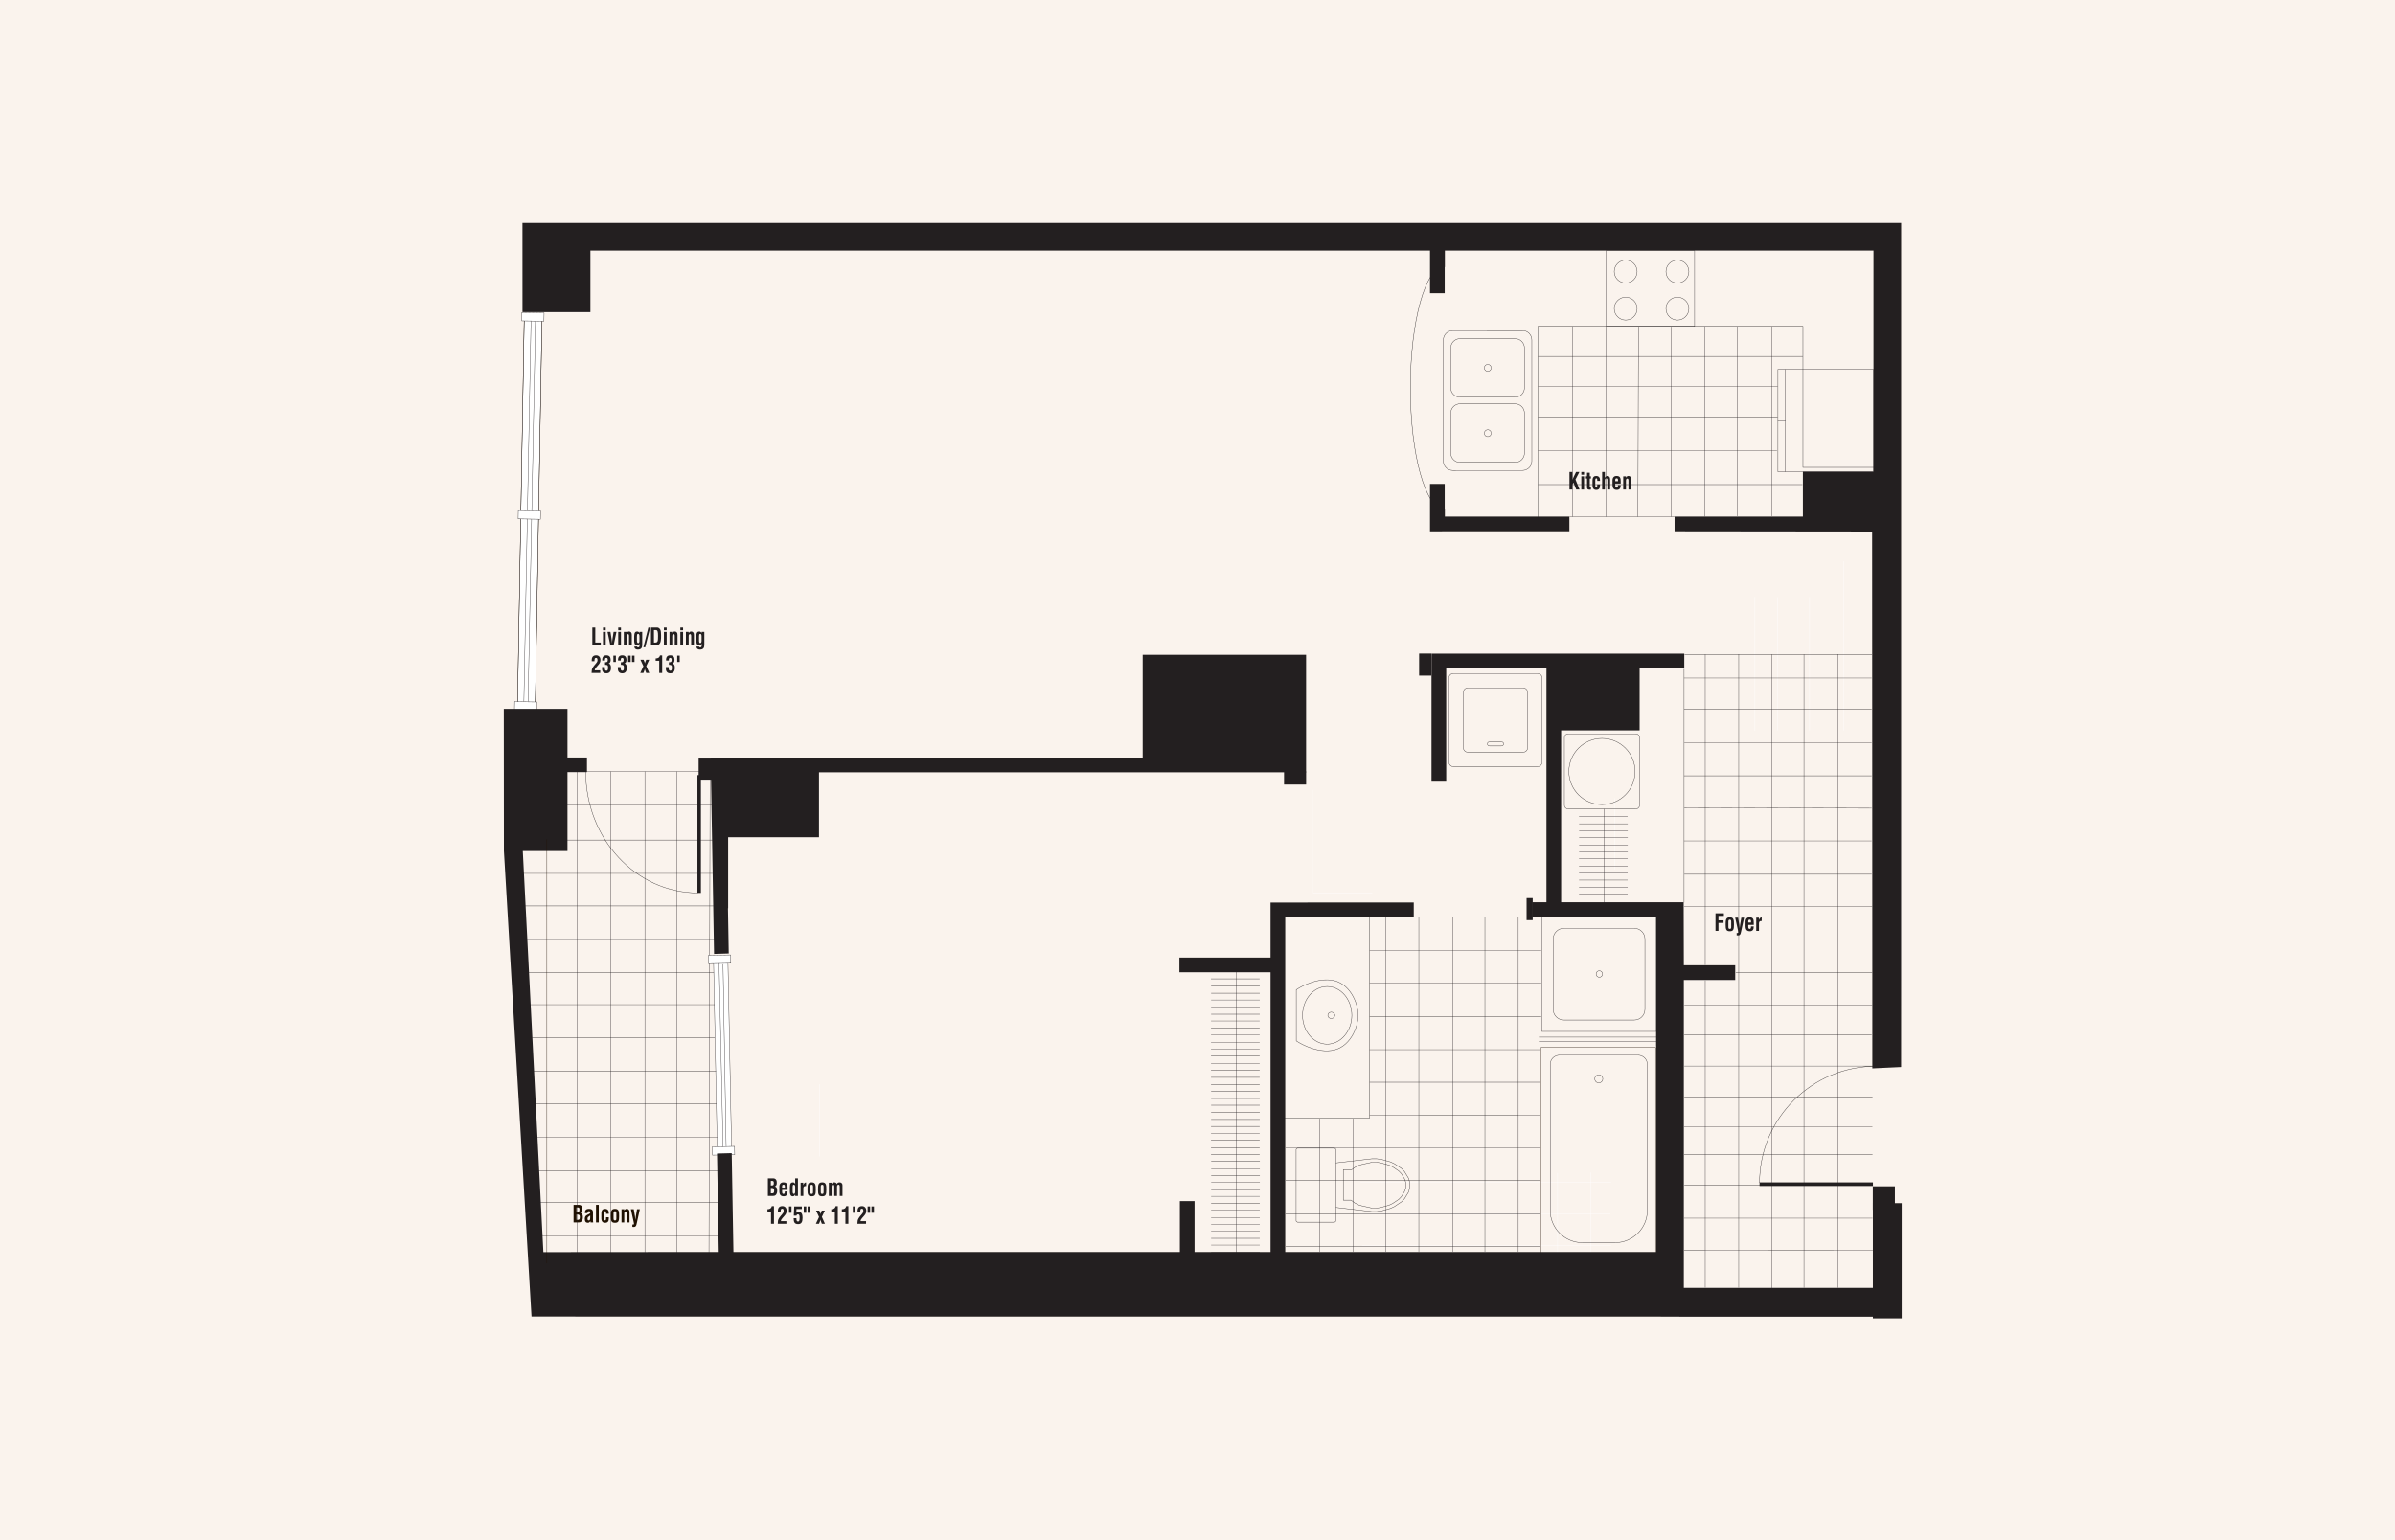 <?xml version="1.0" encoding="UTF-8"?><svg id="Layer_1" xmlns="http://www.w3.org/2000/svg" xmlns:xlink="http://www.w3.org/1999/xlink" viewBox="0 0 1047.148 673.587"><rect x="0" y="0" width="1047.148" height="673.587" fill="#808080" stroke="none"/><defs><style>.cls-1,.cls-2,.cls-3,.cls-4,.cls-5,.cls-6,.cls-7,.cls-8,.cls-9{fill:none;}.cls-10{fill:#231f20;}.cls-2,.cls-3,.cls-4,.cls-5,.cls-6,.cls-9{stroke-width:.153px;}.cls-2,.cls-4{stroke:#201102;}.cls-2,.cls-8,.cls-9{stroke-miterlimit:3.864;}.cls-3,.cls-5,.cls-8,.cls-9{stroke:#231f20;}.cls-11{fill:#fff;}.cls-12{fill:#201102;}.cls-5{stroke-linejoin:bevel;}.cls-6,.cls-7{stroke:#fff;}.cls-7{stroke-width:.165px;}.cls-8{stroke-width:.16px;}.cls-13{clip-path:url(#clippath);}.cls-14{fill:#faf3ed;}</style><clipPath id="clippath"><polyline class="cls-1" points="819.144 206.348 819.144 161.542 777.353 161.542 777.353 206.348 819.144 206.348"/></clipPath></defs><rect class="cls-11" x="5.871" y="6.036" width="1035" height="660"/><rect class="cls-14" width="1047.148" height="673.587"/><line class="cls-7" x1="706.122" y1="349.063" x2="706.122" y2="380.264"/><path class="cls-6" d="M594.843,517.19h109.587M767.3,261.03v58.558M695.506,512.809v50.684M681.025,513.005v50.684M595.508,557.232h108.804M595.507,544.637h108.999M594.528,531.007h109.587M777.107,261.151v58.317M791.198,261.151v58.317M806.07,245.498v73.971M358.442,474.171v31.595M573.838,345.388v45.165M574.136,390.704h25.873"/><rect class="cls-8" x="561.229" y="400.355" width="37.464" height="88.776"/><polyline class="cls-10" points="358.081 337.754 358.081 366.155 318.363 366.155 318.363 397.243 318.282 397.243 318.628 417.008 312.204 417.208 310.826 337.754 310.826 331.329 499.597 331.329 499.597 286.349 571.051 286.349 571.051 337.754 358.081 337.754"/><polyline class="cls-11" points="236.998 139.88 229.236 139.745 226.219 309.811 233.981 309.946 236.998 139.88"/><rect class="cls-4" x="146.562" y="220.964" width="170.092" height="7.763" transform="translate(2.784 452.524) rotate(-89.007)"/><rect class="cls-9" x="146.562" y="220.964" width="170.092" height="7.763" transform="translate(2.784 452.524) rotate(-89.007)"/><polyline class="cls-11" points="237.884 136.826 228.164 136.658 228.101 140.304 237.823 140.474 237.884 136.826"/><rect class="cls-9" x="231.169" y="133.704" width="3.648" height="9.722" transform="translate(90.427 369.132) rotate(-89.011)"/><polyline class="cls-11" points="234.719 307.027 224.994 306.857 224.932 310.505 234.654 310.672 234.719 307.027"/><rect class="cls-9" x="228.001" y="303.903" width="3.647" height="9.725" transform="translate(-82.919 533.146) rotate(-88.996)"/><polyline class="cls-11" points="318.264 420.119 311.985 420.139 313.57 502.063 319.85 502.04 318.264 420.119"/><polygon class="cls-9" points="318.264 420.119 311.985 420.139 313.57 502.063 319.85 502.04 318.264 420.119"/><polyline class="cls-11" points="321.16 501.367 311.44 501.539 311.504 505.185 321.224 505.015 321.16 501.367"/><rect class="cls-9" x="311.471" y="501.453" width="9.722" height="3.647" transform="translate(-8.835 5.662) rotate(-1.012)"/><path class="cls-2" d="M723.86,458.125,673.757,458.125h50.103v90.104h-50.103v-90.104Z"/><path class="cls-9" d="M677.79,465.527v63.827c0,7.807,6.325,14.135,14.135,14.135h14.209c7.807,0,14.133-6.328,14.133-14.135v-63.827c0-2.231-1.808-4.039-4.04-4.039h-34.4c-2.231,0-4.037,1.808-4.037,4.039Z"/><path class="cls-9" d="M699.029,470.081c.967,0,1.752.784,1.752,1.751,0,.971-.785,1.753-1.752,1.753-.97,0-1.753-.782-1.753-1.753,0-.967.784-1.751,1.753-1.751Z"/><rect class="cls-9" x="674.1" y="401.01" width="50.094" height="50.094"/><path class="cls-9" d="M683.749,406.001h30.795c2.573,0,4.662,2.089,4.662,4.662v30.791c0,2.572-2.088,4.66-4.66,4.66h-30.795c-2.574,0-4.663-2.089-4.663-4.663v-30.788c0-2.573,2.089-4.662,4.662-4.662Z"/><path class="cls-9" d="M699.268,424.579c.78,0,1.406.63,1.406,1.407,0,.776-.626,1.407-1.406,1.407-.777,0-1.405-.631-1.405-1.407,0-.777.627-1.407,1.405-1.407Z"/><path class="cls-9" d="M582.071,442.654c.84,0,1.524.627,1.524,1.399s-.684,1.399-1.524,1.399c-.843,0-1.524-.627-1.524-1.399s.681-1.399,1.524-1.399ZM580.276,431.445c-5.95,0-10.774,5.644-10.774,12.608s4.824,12.607,10.774,12.607,10.771-5.644,10.771-12.607-4.823-12.608-10.771-12.608ZM566.75,444.143v11.093s7.41,5.202,15.336,4.216c7.927-.987,11.717-9.837,11.717-15.399s-3.789-14.412-11.717-15.4c-7.926-.986-15.336,4.215-15.336,4.215v11.275Z"/><path class="cls-9" d="M657.429,325.33c0,.501-.457.909-1.018.909h-5.1c-.561,0-1.013-.408-1.013-.909,0-.502.452-.91,1.013-.91h5.1c.561,0,1.018.408,1.018.91ZM667.931,302.861v24.087c0,1.119-.908,2.029-2.026,2.029h-24.087c-1.121,0-2.025-.909-2.025-2.029v-24.087c0-1.118.904-2.026,2.025-2.026h24.087c1.118,0,2.026.908,2.026,2.026ZM674.244,296.55v36.71c0,1.119-.907,2.027-2.029,2.027h-36.707c-1.121,0-2.029-.908-2.029-2.027v-36.71c0-1.122.908-2.027,2.029-2.027h36.707c1.122,0,2.029.905,2.029,2.027Z"/><rect class="cls-10" x="305.459" y="331.335" width="9.809" height="9.657"/><rect class="cls-10" x="561.409" y="337.433" width="9.656" height="5.689"/><rect class="cls-10" x="667.455" y="392.777" width="2.674" height="9.655"/><rect class="cls-10" x="818.838" y="518.841" width="9.654" height="10.289"/><polyline class="cls-10" points="818.864 526.188 831.468 526.188 831.468 576.592 818.864 576.592 818.864 575.863 734.569 575.863 724.115 575.827 258.062 575.811 232.395 575.793 220.324 372.188 220.274 310.012 248.114 310.012 248.114 331.291 256.637 331.291 256.637 337.69 248.114 337.69 248.114 372.188 228.579 372.188 237.576 547.613 314.252 547.548 313.5 504.493 319.925 504.318 320.68 547.548 515.85 547.548 515.85 525.314 522.276 525.314 522.276 547.548 555.502 547.548 555.502 425.217 515.658 425.217 515.658 418.791 555.502 418.791 555.502 394.726 618.127 394.699 618.127 401.124 561.929 401.124 561.929 547.548 724.115 547.548 724.115 457.476 724.087 457.476 724.087 451.05 724.115 451.05 724.115 401.008 669.881 401.008 669.881 394.581 676.139 394.581 676.139 292.285 632.313 292.285 632.313 341.872 625.886 341.872 625.886 288.669 625.913 285.858 736.403 285.858 736.403 292.285 716.877 292.285 716.877 319.424 682.567 319.424 682.567 394.581 736.135 394.581 736.207 422.168 758.673 422.168 758.673 428.597 736.207 428.597 736.207 563.258 818.864 563.258 818.864 526.188"/><path class="cls-9" d="M700.427,322.93c7.994,0,14.474,6.483,14.474,14.476s-6.48,14.475-14.474,14.475-14.476-6.48-14.476-14.475,6.483-14.476,14.476-14.476ZM685.621,320.921h29.609c.904,0,1.633.733,1.633,1.634v29.605c0,.904-.729,1.635-1.633,1.635h-29.609c-.903,0-1.634-.731-1.634-1.635v-29.605c0-.902.731-1.634,1.634-1.634Z"/><path class="cls-8" d="M631.639,106.21l190.844,1.793v96.408h-34.199v-61.692h-115.862v87.428h-40.784v-7.619l-.286.009c-8.117,0-14.702-23.688-14.702-52.909s6.585-52.911,14.702-52.911l.286.011v-10.518Z"/><polyline class="cls-10" points="631.658 225.937 686.17 225.937 686.17 232.364 631.658 232.364 625.232 232.394 625.232 211.647 631.658 211.647 631.658 225.937"/><path class="cls-9" d="M652.009,189.472c0-.839-.679-1.518-1.518-1.516-.841,0-1.521.679-1.521,1.518s.68,1.518,1.521,1.518c.839,0,1.518-.679,1.518-1.519ZM652.003,160.879c0-.84-.677-1.519-1.516-1.519-.841,0-1.52.68-1.52,1.519,0,.838.683,1.518,1.52,1.518.839,0,1.516-.68,1.516-1.518ZM662.472,176.615l-24.113.005c-2.236,0-4.049,1.812-4.048,4.049l.003,17.509c0,2.236,1.812,4.049,4.047,4.049l24.112-.004c2.239-.001,4.052-1.815,4.052-4.051l-.003-17.51c-.003-2.236-1.813-4.048-4.049-4.048ZM662.467,148.102l-24.113.003c-2.235.001-4.048,1.813-4.048,4.051l.004,17.51c0,2.236,1.813,4.048,4.049,4.048l24.111-.004c2.239,0,4.049-1.813,4.049-4.049l-.003-17.512c0-2.236-1.813-4.048-4.049-4.047ZM665.698,144.594l-30.574.005c-2.237,0-4.049,1.813-4.049,4.049l.005,53.038c0,2.236,1.813,4.049,4.051,4.049l30.576-.005c2.235-.001,4.047-1.815,4.047-4.051l-.008-53.04c0-2.236-1.811-4.048-4.047-4.047Z"/><g class="cls-13"><line class="cls-9" x1="780.642" y1="208.584" x2="780.642" y2="159.702"/></g><path class="cls-9" d="M819.144,206.348,777.353,206.348h41.791v-44.806h-41.791v44.806Z"/><path class="cls-9" d="M702.24,142.724h38.687v-33.168h-38.687v33.168ZM728.41,118.773c0-2.764,2.24-5.002,5.003-5.002s5.005,2.239,5.005,5.002c0,2.761-2.241,5.001-5.005,5.001s-5.003-2.24-5.003-5.001ZM728.41,134.962c0-2.762,2.24-5.001,5.003-5.001s5.005,2.239,5.005,5.001-2.241,5.002-5.005,5.002-5.003-2.24-5.003-5.002ZM705.786,118.773c0-2.764,2.241-5.002,5.003-5.002s5.002,2.239,5.002,5.002c0,2.761-2.239,5.001-5.002,5.001s-5.003-2.24-5.003-5.001ZM705.786,134.962c0-2.762,2.241-5.001,5.003-5.001s5.002,2.239,5.002,5.001-2.239,5.002-5.002,5.002-5.003-2.24-5.003-5.002Z"/><rect class="cls-10" x="620.47" y="285.817" width="5.38" height="9.656"/><polyline class="cls-10" points="831.222 428.548 831.206 466.667 818.628 467.255 818.628 422.806 818.541 232.464 732.16 232.364 732.16 225.937 788.265 225.937 788.265 206.31 819.128 206.31 819.128 109.575 631.658 109.575 631.658 128.229 625.232 128.229 625.232 109.575 258.139 109.575 258.139 136.494 228.445 136.494 228.434 97.48 831.23 97.48 831.23 109.575 831.222 428.548"/><path class="cls-12" d="M252.343,533.504c.268,0,.544.031.775-.082.351-.174.397-.675.397-1.065,0-.83-.147-1.178-.95-1.178h-.498v2.326h.277M252.306,530.051c.315,0,.72.022.923-.266.119-.193.138-.46.138-.829,0-.575-.111-.861-.702-.882h-.599v1.977h.239ZM250.775,534.631v-7.684h2.085c.553,0,1.097.042,1.466.565.295.42.341.861.341,1.383,0,.665-.129,1.32-.83,1.609v.019c.729.113,1.004.789,1.004,1.783,0,.318-.018.635-.091.943-.278.973-.775,1.383-1.697,1.383h-2.278Z"/><path class="cls-12" d="M258.06,531.588c-.294.225-.654.451-.968.738-.174.164-.202.451-.202.697,0,.441.119.739.562.739.711,0,.581-.995.608-1.547v-.626M258.226,534.631c-.083-.183-.092-.388-.074-.594h-.018c-.138.236-.294.43-.479.553-.175.124-.369.195-.573.195-.968,0-1.392-.542-1.392-1.731,0-1.32.839-1.638,1.78-2.068.507-.237.692-.493.589-.963-.055-.257-.239-.298-.562-.298-.544,0-.635.318-.627.841h-1.142c-.01-1.097.312-1.866,1.816-1.866,1.633,0,1.734.954,1.715,1.711v3.412c0,.277.037.543.102.809h-1.135Z"/><rect class="cls-12" x="260.595" y="526.947" width="1.199" height="7.684"/><path class="cls-12" d="M264.994,530.861v-.645c-.018-.318-.156-.492-.415-.492-.461,0-.461.584-.452,1.291v1.364c-.028,1.126.092,1.332.452,1.383.369-.011.378-.391.415-.85v-.533h1.199v.533c0,1.208-.452,1.874-1.642,1.874-1.06,0-1.669-.625-1.623-2.162v-1.875c-.009-1.619.711-2.049,1.623-2.049,1.208,0,1.651.841,1.642,1.702v.46h-1.199"/><path class="cls-12" d="M268.257,532.747c0,.706.055,1.014.636,1.014.553,0,.599-.309.599-1.014v-1.926c0-.544,0-1.097-.599-1.097-.636,0-.636.553-.636,1.097v1.926M267.059,531.948c.01-1.977.028-3.249,1.835-3.249,1.78,0,1.789,1.272,1.798,3.249.009,2.007-.248,2.867-1.798,2.837-1.577.031-1.844-.83-1.835-2.837Z"/><path class="cls-12" d="M272.942,529.447h.018c.268-.666.803-.748,1.08-.748.683,0,1.236.441,1.199,1.477v4.455h-1.199v-3.852c0-.564-.055-.932-.507-.953-.452-.019-.608.451-.59,1.065v3.74h-1.199v-5.777h1.199v.593"/><path class="cls-12" d="M277.1,528.854l.525,3.062c.083.513.131,1.024.177,1.537h.018c.037-.501.101-1.004.184-1.496l.525-3.103h1.218l-1.264,5.86c-.303,1.31-.332,2.13-1.991,1.863v-1.035c.193,0,.71.113.71-.256,0-.205-.064-.533-.11-.738l-1.254-5.695h1.263"/><path class="cls-10" d="M337.309,521.912c.268,0,.544.029.775-.083.35-.173.397-.675.397-1.065,0-.829-.149-1.178-.95-1.178h-.498v2.327h.277M337.272,518.458c.314,0,.72.022.922-.266.12-.193.138-.46.138-.829,0-.574-.11-.861-.701-.882h-.599v1.977h.239ZM335.741,523.039v-7.684h2.084c.553,0,1.097.041,1.466.564.294.42.341.861.341,1.383,0,.666-.128,1.32-.83,1.609v.021c.729.111,1.005.789,1.005,1.781,0,.318-.018.635-.092.944-.277.972-.775,1.383-1.696,1.383h-2.278Z"/><path class="cls-10" d="M343.155,519.402v-.503c-.009-.583-.147-.767-.627-.767-.599,0-.571.512-.571,1.034v.237h1.199M340.758,519.248c-.055-1.364.571-2.141,1.752-2.141,1.669,0,1.844.963,1.844,2.539v.78h-2.397v.84c.009.758.268.902.627.902.442,0,.571-.359.552-1.087h1.199c.046,1.292-.433,2.112-1.66,2.112-1.383,0-1.945-.729-1.917-2.429v-1.515Z"/><path class="cls-10" d="M347.673,519.412c.018-.462,0-1.281-.562-1.281-.564,0-.507.542-.544,1.117v1.926c.027.552.156.994.525.994.388,0,.581-.359.581-1.026v-1.73M347.673,522.423h-.018c-.232.584-.564.738-1.034.77-1.014,0-1.227-1.024-1.254-1.948v-2.09c.027-1.587.479-2.029,1.254-2.048.507-.01.83.183,1.069.738h.019c-.028-.175-.037-.339-.037-.512v-1.977h1.199v7.684h-1.199v-.616Z"/><path class="cls-10" d="M351.195,518.285h.019c.147-.42.294-.656.47-.82.341-.318.571-.297.747-.307v1.577c-.665-.07-1.172.113-1.19.963v3.341h-1.199v-5.778h1.153v1.024"/><path class="cls-10" d="M354.248,521.154c0,.707.054,1.014.635,1.014.553,0,.599-.307.599-1.014v-1.926c0-.544,0-1.096-.599-1.096-.635,0-.635.552-.635,1.096v1.926M353.048,520.354c.01-1.977.028-3.248,1.835-3.248,1.78,0,1.789,1.27,1.798,3.248.009,2.007-.248,2.867-1.798,2.838-1.577.029-1.844-.831-1.835-2.838Z"/><path class="cls-10" d="M358.859,521.154c0,.707.055,1.014.635,1.014.553,0,.599-.307.599-1.014v-1.926c0-.544,0-1.096-.599-1.096-.635,0-.635.552-.635,1.096v1.926M357.66,520.354c.008-1.977.027-3.248,1.834-3.248,1.78,0,1.789,1.27,1.798,3.248.009,2.007-.248,2.867-1.798,2.838-1.577.029-1.844-.831-1.834-2.838Z"/><path class="cls-10" d="M363.588,517.855h.019c.266-.635.756-.729,1.142-.748.443-.01,1.032.205,1.107.748h.019c.231-.503.608-.748,1.199-.748.885,0,1.272.613,1.272,1.229v4.703h-1.199v-3.903c0-.522-.046-1.036-.571-1.004-.516.031-.61.429-.61,1.107v3.801h-1.199v-3.975c0-.512-.036-.943-.589-.932-.564.009-.59.471-.59,1.107v3.801h-1.199v-5.778h1.199v.594"/><path class="cls-10" d="M337.107,529.876h-1.558v-1.023c.894-.01,1.642-.277,1.899-1.332h.95v7.684h-1.291v-5.329"/><path class="cls-10" d="M340.048,535.205c.008-.328.045-.861.11-1.301.082-.533.424-1.229,1.217-2.163l.627-.738c.415-.501.636-.748.636-1.474,0-.697-.25-.912-.619-.912-.266,0-.507.091-.599.379-.129.338-.092.726-.101,1.086h-1.208v-.215c0-.677-.028-2.397,1.964-2.378,1.087.011,1.853.759,1.853,1.989,0,.85-.287,1.496-.821,2.1l-1.014,1.168c-.268.307-.665.809-.674,1.332h2.406v1.127h-3.779"/><rect class="cls-10" x="344.971" y="527.632" width="1.097" height="2.776"/><path class="cls-10" d="M347.074,531.67l.175-4.028h3.328v1.127h-2.333l-.082,1.639c.312-.337.571-.429,1.004-.429,1.512,0,1.724,1.434,1.724,2.654,0,1.74-.451,2.725-1.908,2.725-1.567,0-1.982-.799-1.972-2.571h1.208c.018.553-.055,1.404.644,1.445.766.051.72-.85.739-1.609.046-1.229-.268-1.518-.739-1.518-.323,0-.608.237-.644.565h-1.144"/><path class="cls-10" d="M354.211,530.409v-2.776h-1.097v2.776h1.097M351.426,530.409h1.097v-2.776h-1.097v2.776Z"/><path class="cls-10" d="M356.793,529.427h1.41l.397,1.044c.046.175.101.35.129.524h.018c.037-.184.092-.36.147-.543l.424-1.024h1.328l-1.3,2.796,1.328,2.983h-1.346l-.36-.932c-.11-.278-.204-.554-.239-.85h-.019c-.046.328-.147.624-.268.922l-.341.861h-1.374l1.374-2.951-1.309-2.828"/><path class="cls-10" d="M365.017,529.876h-1.559v-1.023c.895-.01,1.642-.277,1.899-1.332h.95v7.684h-1.291v-5.329"/><path class="cls-10" d="M369.628,529.876h-1.558v-1.023c.894-.01,1.642-.277,1.899-1.332h.95v7.684h-1.291v-5.329"/><rect class="cls-10" x="372.882" y="527.632" width="1.097" height="2.776"/><path class="cls-10" d="M374.873,535.205c.01-.328.047-.861.111-1.301.083-.533.424-1.229,1.218-2.163l.626-.738c.415-.501.636-.748.636-1.474,0-.697-.248-.912-.619-.912-.266,0-.507.091-.598.379-.129.338-.093.726-.102,1.086h-1.208v-.215c0-.677-.028-2.397,1.963-2.378,1.089.011,1.854.759,1.854,1.989,0,.85-.286,1.496-.821,2.1l-1.014,1.168c-.268.307-.663.809-.672,1.332h2.406v1.127h-3.782"/><path class="cls-10" d="M381.024,530.409v-2.776h1.097v2.776h-1.097M380.434,530.409h-1.097v-2.776h1.097v2.776Z"/><path class="cls-3" d="M314.404,421.385l1.733,80.107M316.137,421.771l1.347,79.531M308.141,337.421h-73.758M321.397,352.02h-88.409M312.478,439.394h-81.455M312.094,425.452h-81.264M317.315,410.867h-87.64M312.877,396.217h-83.972M315.56,381.982h-90.121M316.137,367.394h-82.605M238.18,368.865v-33.163M252.413,548.672v-213.745M267.001,549.248v-211.819M281.954,548.285v-210.856M295.895,550.596v-213.166M309.975,550.405l.507-216.247M317.485,540.645h-81.84M318.834,525.923h-87.041M316.137,511.984h-80.878M313.635,497.394h-81.456M313.248,482.747h-80.106M313.055,468.512h-80.684M312.478,453.926h-79.94"/><polyline class="cls-11" points="319.461 417.639 309.739 417.811 309.804 421.455 319.526 421.284 319.461 417.639"/><rect class="cls-9" x="309.771" y="417.725" width="9.723" height="3.645" transform="translate(-7.355 5.618) rotate(-1.011)"/><line class="cls-4" x1="239.111" y1="367.083" x2="239.111" y2="552.523"/><polyline class="cls-10" points="258.982 282.145 258.982 274.461 260.273 274.461 260.273 281.018 262.67 281.018 262.67 282.145 258.982 282.145"/><path class="cls-10" d="M263.647,282.145v-5.778h1.199v5.778h-1.199M264.846,275.669h-1.199v-1.208h1.199v1.208Z"/><path class="cls-10" d="M265.621,276.367h1.291l.507,3.237c.101.521.147,1.434.167,1.711h.018c.018-.277.065-1.19.167-1.711l.516-3.237h1.245l-1.199,5.778h-1.493l-1.218-5.778"/><path class="cls-10" d="M270.305,282.145v-5.778h1.199v5.778h-1.199M271.504,275.669h-1.199v-1.208h1.199v1.208Z"/><path class="cls-10" d="M273.947,276.961h.018c.268-.666.803-.748,1.078-.748.683,0,1.236.439,1.199,1.475v4.457h-1.199v-3.852c0-.564-.055-.932-.507-.953-.451-.022-.608.451-.589,1.065v3.74h-1.199v-5.778h1.199v.594"/><path class="cls-10" d="M279.028,277.236c-.562,0-.507.544-.544,1.118v1.925c.028.554.156.994.526.994.387,0,.58-.357.58-1.023v-1.733c.018-.46,0-1.281-.562-1.281M278.539,282.789c0,.124.055.206.138.257.092.06.222.082.369.082.507,0,.599-.451.599-.903v-.666l-.018-.021c-.241.553-.581.729-1.097.759-1.014,0-1.217-1.014-1.245-1.938v-2.089c.028-1.589.471-2.039,1.245-2.059.544-.011.876.224,1.041.748h.019v-.594h1.199v5.603c0,1.179-.294,2.122-1.936,2.122-.793,0-1.447-.328-1.512-1.302h1.199Z"/><polyline class="cls-10" points="283.481 274.461 284.284 274.461 282.106 283.107 281.305 283.107 283.481 274.461"/><path class="cls-10" d="M286.488,281.018c1.153,0,1.226-.677,1.226-2.901,0-1.813-.167-2.531-.94-2.531h-.849v5.431h.564M284.635,282.145v-7.684h2.692c.314,0,.94.154,1.337.871.294.533.378,1.383.378,2.652,0,1.518,0,3.269-1.06,3.955-.286.184-.636.206-.959.206h-2.387Z"/><path class="cls-10" d="M290.286,282.145v-5.778h1.199v5.778h-1.199M291.485,275.669h-1.199v-1.208h1.199v1.208Z"/><path class="cls-10" d="M293.928,276.961h.019c.266-.666.802-.748,1.078-.748.683,0,1.236.439,1.199,1.475v4.457h-1.199v-3.852c0-.564-.056-.932-.507-.953-.452-.022-.608.451-.59,1.065v3.74h-1.199v-5.778h1.199v.594"/><path class="cls-10" d="M297.46,282.145v-5.778h1.199v5.778h-1.199M298.659,275.669h-1.199v-1.208h1.199v1.208Z"/><path class="cls-10" d="M301.101,276.961h.019c.268-.666.803-.748,1.078-.748.683,0,1.236.439,1.199,1.475v4.457h-1.199v-3.852c0-.564-.055-.932-.507-.953-.452-.022-.608.451-.59,1.065v3.74h-1.199v-5.778h1.199v.594"/><path class="cls-10" d="M306.183,277.236c-.562,0-.507.544-.544,1.118v1.925c.027.554.158.994.526.994.387,0,.58-.357.58-1.023v-1.733c.018-.46,0-1.281-.562-1.281M305.693,282.789c0,.124.055.206.138.257.092.06.222.082.369.082.507,0,.599-.451.599-.903v-.666l-.018-.021c-.239.553-.581.729-1.097.759-1.014,0-1.218-1.014-1.245-1.938v-2.089c.027-1.589.47-2.039,1.245-2.059.544-.011.876.224,1.042.748h.018v-.594h1.199v5.603c0,1.179-.294,2.122-1.936,2.122-.793,0-1.447-.328-1.512-1.302h1.199Z"/><path class="cls-10" d="M258.65,294.311c.009-.328.046-.861.11-1.302.083-.533.425-1.229,1.218-2.162l.626-.736c.415-.502.636-.748.636-1.477,0-.697-.248-.912-.617-.912-.268,0-.507.093-.599.379-.129.339-.092.729-.101,1.087h-1.209v-.215c0-.676-.027-2.399,1.964-2.377,1.089.009,1.853.757,1.853,1.986,0,.85-.286,1.496-.821,2.1l-1.014,1.169c-.266.306-.663.808-.672,1.332h2.406v1.127h-3.78"/><path class="cls-10" d="M264.542,289.639c.268-.022.562.009.811-.113.351-.184.397-.564.397-.944,0-.583-.193-.861-.617-.861-.268,0-.599.113-.619.606v.542h-1.208c-.074-1.423.498-2.273,1.816-2.273,1.3,0,1.881.757,1.881,1.977,0,.666-.231,1.474-.904,1.588v.019c.61.082,1.062.688,1.042,1.865,0,1.507-.59,2.419-2.009,2.419-1.789,0-1.927-1.456-1.909-2.255v-.451h1.208c.028.635-.092,1.579.729,1.579.711,0,.692-.738.692-1.455,0-.237-.009-.625-.147-.809-.239-.318-.803-.309-1.161-.309v-1.126"/><rect class="cls-10" x="268.185" y="286.739" width="1.096" height="2.776"/><path class="cls-10" d="M271.458,289.639c.268-.022.562.009.811-.113.351-.184.397-.564.397-.944,0-.583-.193-.861-.619-.861-.266,0-.598.113-.617.606v.542h-1.208c-.073-1.423.498-2.273,1.816-2.273,1.301,0,1.881.757,1.881,1.977,0,.666-.231,1.474-.904,1.588v.019c.61.082,1.06.688,1.042,1.865,0,1.507-.59,2.419-2.011,2.419-1.788,0-1.926-1.456-1.908-2.255v-.451h1.209c.027.635-.093,1.579.727,1.579.711,0,.692-.738.692-1.455,0-.237-.009-.625-.147-.809-.239-.318-.802-.309-1.161-.309v-1.126"/><path class="cls-10" d="M276.326,289.515v-2.776h1.097v2.776h-1.097M275.735,289.515h-1.096v-2.776h1.096v2.776Z"/><path class="cls-10" d="M280.005,288.533h1.411l.396,1.045c.046.173.102.348.129.521h.019c.037-.184.092-.357.147-.542l.424-1.024h1.328l-1.301,2.796,1.328,2.983h-1.346l-.359-.932c-.111-.277-.204-.554-.241-.852h-.018c-.046.328-.147.626-.268.923l-.342.861h-1.373l1.373-2.952-1.309-2.826"/><path class="cls-10" d="M288.229,288.983h-1.558v-1.023c.895-.01,1.642-.277,1.901-1.332h.95v7.684h-1.292v-5.329"/><path class="cls-10" d="M292.453,289.639c.268-.022.562.009.811-.113.351-.184.397-.564.397-.944,0-.583-.193-.861-.617-.861-.268,0-.599.113-.617.606v.542h-1.209c-.073-1.423.498-2.273,1.817-2.273,1.3,0,1.88.757,1.88,1.977,0,.666-.231,1.474-.903,1.588v.019c.608.082,1.06.688,1.041,1.865,0,1.507-.59,2.419-2.009,2.419-1.789,0-1.927-1.456-1.909-2.255v-.451h1.209c.027.635-.093,1.579.729,1.579.71,0,.692-.738.692-1.455,0-.237-.01-.625-.149-.809-.239-.318-.802-.309-1.161-.309v-1.126"/><rect class="cls-10" x="296.095" y="286.739" width="1.097" height="2.776"/><path class="cls-3" d="M716.142,225.944l.229-83.075M702.198,226.022v-83.153M687.612,225.944v-83.16M777.206,182.4h-104.724M776.914,196.987h-104.432M788.066,211.942h-115.584M732.134,225.998h-45.911M774.597,225.734v-82.922M759.494,225.734v-82.922M745.259,225.928v-83.145M730.672,225.944v-83.046M736.334,296.535h82.003M736.334,310.232h82.003M736.531,286.163h81.921M736.432,353.242l81.904.229M736.334,339.301h82.003M736.432,324.713h81.904M803.693,563.193v-276.983M788.74,563.193v-276.889M774.799,571.144v-284.839M760.214,563.136v-277.027M745.561,563.127v-134.346M745.561,422.037v-135.74M736.454,439.621h82.14M758.905,425.335h59.689M736.432,411.245h82.162M736.334,396.595h82.26M736.432,382.36h81.904M736.314,367.774h82.022M550.779,547.541h-21.269M550.779,544.529h-21.269M550.779,541.584h-21.269M550.779,538.382h-21.269M550.779,535.589h-21.269M550.779,532.49h-21.269M550.779,529.339h-21.269M550.779,526.396h-21.269M550.779,523.193h-21.269M550.814,520.326h-21.269M550.814,517.227h-21.269M550.814,514.077h-21.269M550.814,511.134h-21.269M550.814,507.931h-21.269M550.743,505.029h-21.272M550.743,501.93h-21.272M550.743,498.777h-21.272M550.743,495.834h-21.272M550.743,492.631h-21.272M550.779,489.62h-21.269M550.779,486.521h-21.269M550.779,483.37h-21.269M550.779,480.425h-21.269M550.779,477.223h-21.269M550.743,474.281h-21.272M550.743,471.184h-21.272M550.743,468.034h-21.272M550.743,465.09h-21.272M550.743,461.887h-21.272M550.743,458.91h-21.272M550.743,455.813h-21.272M550.743,452.663h-21.272M550.743,449.719h-21.272M550.743,446.516h-21.272M550.779,443.577h-21.269M550.779,440.479h-21.269M550.779,437.327h-21.269M550.779,434.383h-21.269M550.725,428.106h-21.27M550.779,431.18h-21.269M540.615,424.821v128.999"/><path class="cls-10" d="M686.208,214.103v-7.684h1.292v3.412h.017c.204-.604.535-1.281.812-1.844l.757-1.567h1.457l-1.706,3.299,1.788,4.385h-1.457l-1.217-3.033-.451.83v2.203h-1.292"/><path class="cls-10" d="M691.39,214.103v-5.778h1.197v5.778h-1.197M692.588,207.628h-1.197v-1.209h1.197v1.209Z"/><path class="cls-10" d="M695.595,214.123c-.711.092-1.706.164-1.706-.912v-3.914h-.489v-.973h.48v-1.588h1.208v1.588h.507v.973h-.507v3.586c.027.246.36.215.507.195v1.045"/><path class="cls-10" d="M698.351,210.333v-.645c-.017-.318-.156-.492-.414-.492-.461,0-.461.584-.452,1.291v1.363c-.028,1.127.092,1.332.452,1.383.368-.01.378-.389.414-.85v-.533h1.2v.533c0,1.209-.452,1.875-1.642,1.875-1.06,0-1.669-.625-1.623-2.162v-1.875c-.01-1.619.711-2.049,1.623-2.049,1.208,0,1.651.84,1.642,1.701v.461h-1.2"/><path class="cls-10" d="M700.491,214.103v-7.684h1.199v2.5h.018c.342-.676.821-.748,1.08-.748.681,0,1.234.441,1.199,1.475v4.457h-1.199v-3.955c0-.564-.056-.932-.507-.953-.452-.021-.61.451-.59,1.065v3.842h-1.199"/><path class="cls-10" d="M707.424,210.466v-.502c-.008-.584-.147-.768-.626-.768-.601,0-.571.512-.571,1.035v.236h1.197M705.027,210.312c-.055-1.363.572-2.141,1.752-2.141,1.669,0,1.844.963,1.844,2.541v.779h-2.396v.84c.009.758.266.902.626.902.443,0,.571-.359.553-1.086h1.199c.046,1.291-.434,2.111-1.66,2.111-1.383,0-1.945-.727-1.918-2.428v-1.516Z"/><path class="cls-10" d="M710.91,208.919h.019c.268-.666.802-.748,1.077-.748.684,0,1.236.441,1.2,1.475v4.457h-1.2v-3.852c0-.564-.055-.932-.506-.953-.452-.021-.61.451-.59,1.065v3.74h-1.2v-5.778h1.2v.594"/><path class="cls-3" d="M234.113,140.511l-3.228,166.312M232.175,140.404l-3.121,166.473M672.482,155.871h115.731M672.51,168.983h104.725"/><polyline class="cls-11" points="236.346 223.453 226.624 223.284 226.559 226.931 236.282 227.1 236.346 223.453"/><rect class="cls-9" x="229.629" y="220.33" width="3.648" height="9.724" transform="translate(2.271 452.694) rotate(-89.004)"/><path class="cls-3" d="M673.452,545.07h-111.321M673.454,487.653l-74.602.024M673.557,502.146l-111.467-.006M673.557,516.371h-111.495M673.555,531.023h-111.464M576.895,489.264v58.204M591.528,489.264l-.001,58.204M605.76,401.272v146.197M620.345,401.058v146.411M635.302,401.058v146.411M649.243,401.058v146.411M663.83,401.058v146.411M667.359,401.152l-49.08-.093M673.865,415.608h-75.013M673.865,429.843h-75.013M673.865,444.492h-75.013M673.557,459.08h-74.766M673.557,473.312h-74.706"/><path class="cls-5" d="M582.887,534.518h.653l.554-.485v-.599M584.095,533.434v-30.801l-.554-.48h-.653M566.688,533.434v.599l.552.485h.654M582.887,534.518h-14.993M567.894,502.152h14.993M567.894,502.152h-.654l-.552.48v.619M566.688,533.434v-30.182M590.996,511.57l1.52-1.105,1.701-.83,1.862-.528,1.259-.234,1.22-.261,1.258-.303h1.964l1.963.269,1.886.53,1.671.466,1.553.726,1.407.95,1.338.913,1.113,1.159.821,1.327.683,1.135.364,1.265v2.586l-.364,1.255-.683,1.118-.821,1.338-1.113,1.169-1.338.91-1.411.944-1.55.731-1.671.459-1.886.542-1.963.256h-1.964l-1.258-.296-1.22-.272-1.259-.231-1.964-.552-1.833-.917-1.569-1.208h-3.401v-13.312h3.684ZM584.095,508.591l15.721-1.798h2.144l2.13.288,2.04.58,1.849.511,1.73.821,1.543,1.036,1.552,1.051,1.276,1.318.919,1.521.835,1.356.421,1.519v3.086l-.421,1.521-.835,1.342-.919,1.525-1.276,1.324-1.552,1.037-1.543,1.056-1.73.8-1.849.539-2.044.556-2.126.296h-2.144l-15.721-1.802"/><path class="cls-3" d="M820.292,466.318c-28.149,0-50.974,22.824-50.974,50.974M736.325,546.86l82.505-.041M736.334,532.77h82.383M736.432,518.29h81.768M736.334,504.983h82.383M736.334,492.849h82.324M736.432,479.933h82.284M736.403,466.236h82.584M736.403,452.536h81.934"/><rect class="cls-10" x="769.312" y="517.118" width="49.575" height="1.577"/><path class="cls-3" d="M256.085,337.536c0,29.256,21.95,52.975,49.025,52.975"/><rect class="cls-10" x="304.94" y="338.997" width="1.518" height="51.522"/><line class="cls-3" x1="736.312" y1="292.577" x2="736.312" y2="394.692"/><polyline class="cls-10" points="750.057 407.125 750.057 399.442 753.718 399.442 753.718 400.568 751.348 400.568 751.348 402.515 753.571 402.515 753.571 403.642 751.348 403.642 751.348 407.125 750.057 407.125"/><path class="cls-10" d="M755.683,405.24c0,.707.055,1.014.635,1.014.554,0,.601-.307.601-1.014v-1.926c0-.544,0-1.096-.601-1.096-.635,0-.635.552-.635,1.096v1.926M754.483,404.441c.01-1.977.028-3.248,1.835-3.248,1.78,0,1.789,1.27,1.798,3.248.009,2.007-.248,2.867-1.798,2.838-1.575.029-1.843-.831-1.835-2.838Z"/><path class="cls-10" d="M759.916,401.347l.525,3.063c.082.512.128,1.023.174,1.537h.019c.036-.502.101-1.004.184-1.496l.526-3.104h1.217l-1.263,5.86c-.306,1.311-.333,2.13-1.993,1.863v-1.034c.193,0,.711.113.711-.256,0-.206-.065-.533-.112-.739l-1.254-5.695h1.264"/><path class="cls-10" d="M764.386,403.488v-.237c0-.521-.028-1.034.572-1.034.479,0,.619.184.626.767v.503h-1.199M763.188,404.85c-.027,1.702.535,2.429,1.919,2.429,1.226,0,1.704-.82,1.66-2.112h-1.199c.018.729-.11,1.087-.553,1.087-.36,0-.617-.143-.627-.902v-.84h2.397v-.78c0-1.577-.175-2.539-1.844-2.539-1.179,0-1.807.777-1.752,2.141v1.515Z"/><path class="cls-10" d="M769.016,402.372h.018c.147-.42.295-.656.47-.82.342-.318.571-.297.748-.307v1.577c-.665-.07-1.172.114-1.191.963v3.341h-1.197v-5.778h1.153v1.024"/><line class="cls-9" x1="777.32" y1="184.112" x2="780.676" y2="184.112"/><path class="cls-3" d="M711.648,390.984h-21.272M711.648,388.008h-21.272M711.648,384.911h-21.272M711.648,381.758h-21.272M711.648,378.813h-21.272M711.648,375.612h-21.272M711.685,372.672h-21.272M711.685,369.575h-21.272M711.685,366.422h-21.272M711.685,363.478h-21.272M711.632,357.203h-21.272M711.685,360.276h-21.272M701.426,353.812v44.586"/><path class="cls-9" d="M672.808,455.521h53.916M672.825,453.595h52.481"/></svg>